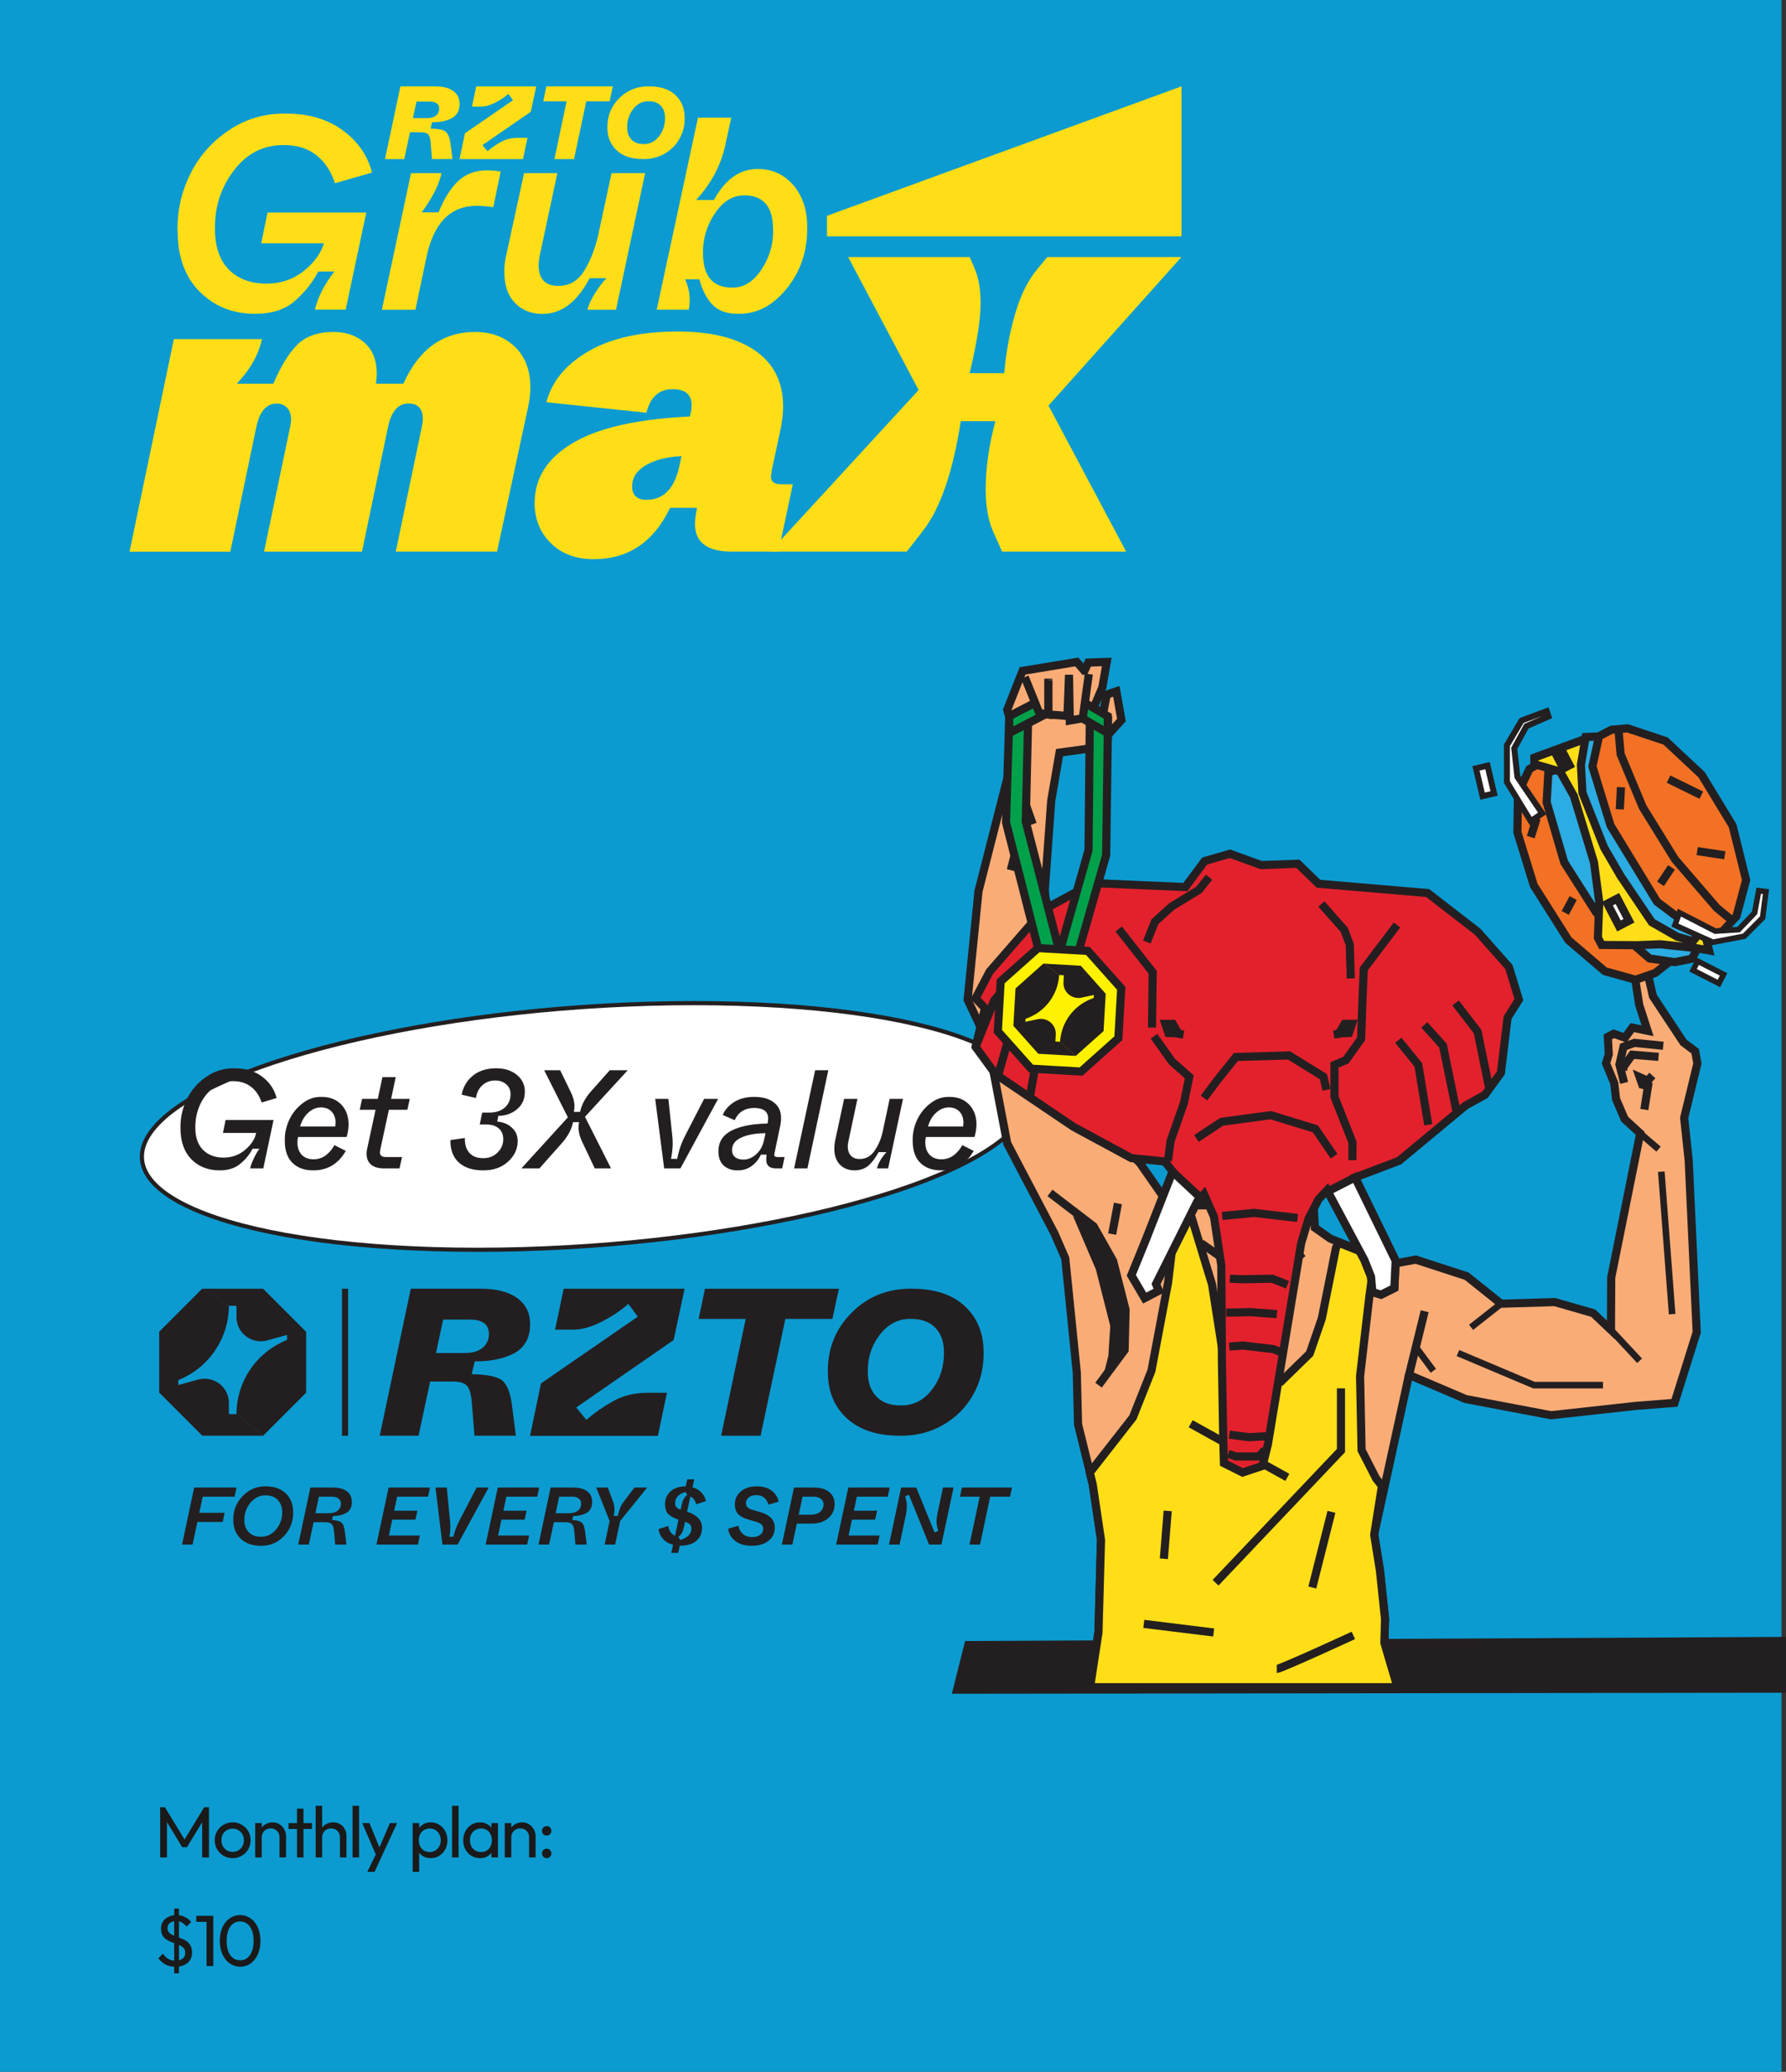 <svg width="395" height="458" viewBox="0 0 395 458" fill="none" xmlns="http://www.w3.org/2000/svg">
<rect x="0" y="0" width="395" height="458" fill="#333333" stroke="none"/>
<rect width="394" height="458" fill="#0B9BD1"/>
<path d="M224.705 249.019C211.5 264.081 158.181 276.283 105.627 276.283C53.072 276.283 21.154 264.081 34.359 249.019C47.563 233.956 100.882 221.754 153.437 221.754C205.992 221.754 237.91 233.956 224.705 249.019Z" fill="white" stroke="#231F20" stroke-width="0.92" stroke-miterlimit="10"/>
<path d="M39.912 249.365C39.871 247.154 40.336 245.035 41.307 243.01C42.299 240.985 43.736 239.331 45.616 238.05C47.497 236.748 49.584 236.118 51.878 236.159C54.337 236.159 56.373 236.779 57.985 238.019C59.618 239.238 60.682 240.809 61.178 242.731L57.861 243.723C57.427 242.318 56.673 241.181 55.598 240.313C54.523 239.445 53.191 239.011 51.599 239.011C49.987 238.97 48.52 239.455 47.197 240.468C45.895 241.46 44.893 242.741 44.19 244.312C43.508 245.883 43.178 247.546 43.198 249.303C43.198 251.411 43.767 253.044 44.903 254.201C46.06 255.338 47.569 255.906 49.429 255.906C51.269 255.906 52.86 255.338 54.203 254.201C55.567 253.044 56.383 251.793 56.652 250.45H49.305L49.894 247.598H60.496L58.233 258.293H55.319C55.484 257.611 55.764 256.857 56.156 256.03C56.59 255.141 56.993 254.449 57.365 253.953H55.846C55.267 255.131 54.379 256.226 53.18 257.239C52.002 258.231 50.483 258.727 48.623 258.727C46.04 258.727 43.942 257.911 42.33 256.278C40.718 254.625 39.912 252.32 39.912 249.365ZM62.99 252.217C62.948 250.667 63.258 249.148 63.92 247.66C64.602 246.172 65.583 244.932 66.865 243.94C68.146 242.927 69.562 242.442 71.112 242.483C72.951 242.483 74.408 243.051 75.483 244.188C76.557 245.304 77.095 246.771 77.095 248.59C77.095 249.437 76.95 250.357 76.661 251.349H65.904C65.821 251.742 65.78 252.145 65.78 252.558C65.78 253.674 66.09 254.573 66.71 255.255C67.35 255.937 68.229 256.278 69.345 256.278C70.357 256.278 71.256 255.989 72.042 255.41C72.827 254.811 73.468 254.056 73.964 253.147L76.475 254.418C74.842 257.291 72.434 258.727 69.252 258.727C67.33 258.727 65.8 258.169 64.664 257.053C63.548 255.937 62.99 254.325 62.99 252.217ZM66.369 249.024H74.15C74.191 248.652 74.212 248.373 74.212 248.187C74.212 247.174 73.922 246.358 73.344 245.738C72.765 245.118 71.98 244.808 70.988 244.808C69.975 244.808 69.045 245.19 68.198 245.955C67.35 246.72 66.741 247.743 66.369 249.024ZM81.075 255.069C81.075 254.635 81.116 254.263 81.199 253.953L83.059 245.335H79.556L80.083 242.917H83.555L84.578 238.112H87.523L86.5 242.917H90.623L90.096 245.335H86.004L84.082 254.263C84.04 254.552 84.02 254.718 84.02 254.759C84.02 255.441 84.475 255.782 85.384 255.782H88.918L88.36 258.293H84.95C83.689 258.293 82.728 258.014 82.067 257.456C81.406 256.877 81.075 256.082 81.075 255.069ZM99.617 252.031L102.81 251.566C102.769 252.951 103.099 254.046 103.802 254.852C104.505 255.637 105.528 256.03 106.871 256.03C108.152 256.03 109.206 255.617 110.033 254.79C110.88 253.963 111.304 252.982 111.304 251.845C111.304 250.812 110.973 250.016 110.312 249.458C109.651 248.879 108.752 248.59 107.615 248.59H106.096L106.654 245.955H108.173C109.64 245.955 110.798 245.583 111.645 244.839C112.492 244.074 112.916 243.093 112.916 241.894C112.916 240.964 112.596 240.23 111.955 239.693C111.314 239.135 110.508 238.856 109.537 238.856C108.4 238.856 107.45 239.207 106.685 239.91C105.92 240.592 105.445 241.532 105.259 242.731L102.097 241.987C102.448 240.23 103.285 238.825 104.608 237.771C105.931 236.696 107.646 236.159 109.754 236.159C111.614 236.159 113.133 236.645 114.311 237.616C115.489 238.587 116.078 239.817 116.078 241.305C116.078 242.979 115.489 244.291 114.311 245.242C113.154 246.193 111.79 246.668 110.219 246.668L109.971 247.939C111.273 248.042 112.348 248.487 113.195 249.272C114.063 250.037 114.497 251.029 114.497 252.248C114.497 253.984 113.784 255.503 112.358 256.805C110.953 258.086 109.134 258.727 106.902 258.727C104.546 258.727 102.727 258.138 101.446 256.96C100.185 255.782 99.576 254.139 99.617 252.031ZM115.302 258.293L125.594 247.009L120.355 236.593H123.889L126.09 241.119C126.731 242.38 127.051 243.506 127.051 244.498C127.051 244.953 127.01 245.387 126.927 245.8H128.291C128.622 244.209 129.459 242.659 130.802 241.15L134.863 236.593H138.831L129.376 246.885L135.142 258.293H131.546L128.911 252.744C128.271 251.483 127.95 250.316 127.95 249.241C127.95 248.807 127.992 248.414 128.074 248.063H126.741C126.411 249.675 125.574 251.235 124.23 252.744L119.301 258.293H115.302ZM146.889 258.293L144.905 242.917H147.819L148.656 250.822C148.738 251.421 148.78 252.072 148.78 252.775C148.78 253.767 148.656 254.904 148.408 256.185H149.772C150.123 254.346 150.702 252.651 151.508 251.101L155.724 242.917H158.824L150.485 258.293H146.889ZM158.889 254.511C158.889 252.424 159.881 250.884 161.865 249.892C163.849 248.921 166.474 248.414 169.739 248.373L169.832 247.939C169.874 247.608 169.894 247.391 169.894 247.288C169.894 245.717 168.861 244.932 166.794 244.932C164.748 244.932 163.312 245.831 162.485 247.629L159.85 246.482C160.284 245.387 161.101 244.446 162.299 243.661C163.519 242.876 165.017 242.483 166.794 242.483C168.675 242.483 170.132 242.896 171.165 243.723C172.219 244.529 172.746 245.676 172.746 247.164C172.746 247.639 172.695 248.156 172.591 248.714L171.289 254.945C171.248 255.152 171.227 255.265 171.227 255.286C171.227 255.617 171.475 255.782 171.971 255.782H173.521L172.994 258.293H171.63C170.184 258.293 169.46 257.642 169.46 256.34C169.46 256.03 169.491 255.668 169.553 255.255H168.282C167.807 256.288 167.125 257.125 166.236 257.766C165.368 258.407 164.325 258.727 163.105 258.727C161.886 258.727 160.873 258.376 160.067 257.673C159.282 256.95 158.889 255.896 158.889 254.511ZM168.995 251.938L169.305 250.512C167.197 250.512 165.43 250.822 164.004 251.442C162.599 252.062 161.896 253.002 161.896 254.263C161.896 254.904 162.113 255.41 162.547 255.782C163.002 256.154 163.632 256.34 164.438 256.34C165.451 256.34 166.402 255.937 167.29 255.131C168.179 254.304 168.747 253.24 168.995 251.938ZM175.628 258.293L180.278 236.593H183.192L178.573 258.293H175.628ZM184.52 253.922C184.52 253.343 184.582 252.744 184.706 252.124L186.69 242.917H189.635L187.651 252.248C187.547 252.703 187.496 253.095 187.496 253.426C187.496 254.294 187.723 254.976 188.178 255.472C188.653 255.968 189.294 256.216 190.1 256.216C191.505 256.216 192.621 255.596 193.448 254.356C194.316 253.075 194.915 251.638 195.246 250.047L196.765 242.917H199.71L196.424 258.293H193.944C194.233 257.136 194.936 255.937 196.052 254.697H194.316C193.675 255.896 192.952 256.867 192.146 257.611C191.34 258.334 190.296 258.706 189.015 258.727C187.671 258.727 186.586 258.303 185.76 257.456C184.933 256.588 184.52 255.41 184.52 253.922ZM201.854 252.217C201.813 250.667 202.123 249.148 202.784 247.66C203.466 246.172 204.448 244.932 205.729 243.94C207.01 242.927 208.426 242.442 209.976 242.483C211.815 242.483 213.272 243.051 214.347 244.188C215.422 245.304 215.959 246.771 215.959 248.59C215.959 249.437 215.814 250.357 215.525 251.349H204.768C204.685 251.742 204.644 252.145 204.644 252.558C204.644 253.674 204.954 254.573 205.574 255.255C206.215 255.937 207.093 256.278 208.209 256.278C209.222 256.278 210.121 255.989 210.906 255.41C211.691 254.811 212.332 254.056 212.828 253.147L215.339 254.418C213.706 257.291 211.299 258.727 208.116 258.727C206.194 258.727 204.665 258.169 203.528 257.053C202.412 255.937 201.854 254.325 201.854 252.217ZM205.233 249.024H213.014C213.055 248.652 213.076 248.373 213.076 248.187C213.076 247.174 212.787 246.358 212.208 245.738C211.629 245.118 210.844 244.808 209.852 244.808C208.839 244.808 207.909 245.19 207.062 245.955C206.215 246.72 205.605 247.743 205.233 249.024Z" fill="#231F20"/>
<path d="M83.977 317.396L90.85 284.883H106.319C109.749 284.883 112.427 285.56 114.356 286.929C116.269 288.298 117.24 290.226 117.24 292.728C117.24 295.76 116.048 297.909 113.664 299.189C111.279 300.396 108.38 300.985 104.98 300.955L104.332 303.781C107.585 303.84 109.763 304.267 110.882 305.032C112.001 305.813 112.751 307.505 113.163 310.14L114.091 317.381H104.936L104.332 309.86C104.17 308.123 103.817 306.946 103.258 306.328C102.698 305.709 101.609 305.4 100.005 305.4H95.133L92.572 317.381H83.977V317.396ZM96.428 299.101H102.787C104.494 299.101 105.804 298.718 106.731 297.938C107.659 297.158 108.13 296.157 108.13 294.921C108.13 292.787 106.731 291.712 103.95 291.712H98.003L96.428 299.101Z" fill="#231F20"/>
<path d="M159.487 317.393L164.918 291.577H154.512L155.91 284.895H185.538L184.096 291.577H173.69L168.215 317.393H159.487Z" fill="#231F20"/>
<path d="M183.083 303.356C183.025 298.16 184.776 293.774 188.353 290.183C191.929 286.592 196.374 284.825 201.688 284.884C206.736 284.884 210.636 286.179 213.404 288.755C216.171 291.346 217.539 294.731 217.539 298.911C217.598 302.34 216.833 305.461 215.243 308.301C213.654 311.142 211.417 313.365 208.561 315.013C205.691 316.647 202.527 317.442 199.038 317.383C193.96 317.383 190.031 316.087 187.264 313.512C184.482 310.936 183.098 307.536 183.098 303.356H183.083ZM208.767 298.882C208.767 296.644 208.134 294.863 206.883 293.539C205.632 292.229 203.851 291.566 201.54 291.566C198.788 291.478 196.492 292.626 194.637 294.996C192.783 297.366 191.87 300.162 191.929 303.341C191.929 305.578 192.562 307.374 193.813 308.699C195.064 310.023 196.845 310.686 199.156 310.686C201.967 310.745 204.278 309.582 206.103 307.212C207.928 304.843 208.826 302.061 208.767 298.867V298.882Z" fill="#231F20"/>
<path d="M52.318 312.612H50.625V310.154C50.625 306.606 47.255 304.045 43.84 304.973C43.84 304.973 42.147 305.429 40.837 305.797C40.381 305.929 39.969 306.032 39.689 306.106C39.66 306.106 39.616 306.121 39.586 306.135C39.542 306.135 39.483 306.165 39.439 306.18V305.105C39.689 304.987 39.998 304.84 40.366 304.678C43.487 303.236 46.048 300.955 47.829 298.158C49.609 295.376 50.61 292.079 50.625 288.65L44.738 284.867L35.215 294.39V307.857L44.738 317.38H58.205L52.318 312.597V312.612Z" fill="#231F20"/>
<path d="M67.709 294.403V307.87L58.186 317.393L52.299 312.609C52.299 305.736 56.317 299.481 62.558 296.61C62.925 296.449 63.235 296.301 63.485 296.184V295.109L61.763 295.58L59.084 296.316C55.669 297.258 52.299 294.682 52.299 291.15V288.677H50.606L44.719 284.895H58.186L67.709 294.417V294.403Z" fill="#231F20"/>
<path d="M117.23 317.393L119.643 305.824L141.059 291.062L138.969 288.236C137.291 289.722 135.319 291.047 133.023 292.21C130.726 293.372 128.607 293.946 126.664 293.946H122.764L124.662 284.895H151.406L148.992 296.228L127.444 311.138L129.667 313.875C131.462 312.33 133.449 310.946 135.613 309.739C137.806 308.503 140.382 307.885 143.325 307.885H147.506L145.504 317.408H117.215L117.23 317.393Z" fill="#231F20"/>
<path d="M76.991 284.883H75.637V317.396H76.991V284.883Z" fill="#231F20"/>
<path d="M40.261 341.445L42.943 328.845H52.303L51.889 330.861H44.833L44.077 334.425H49.675L49.261 336.441H43.663L42.583 341.445H40.261ZM51.592 335.991C51.556 333.963 52.246 332.211 53.662 330.735C55.09 329.259 56.8 328.539 58.792 328.575C60.664 328.575 62.14 329.097 63.22 330.141C64.3 331.185 64.84 332.571 64.84 334.299C64.864 336.363 64.18 338.127 62.788 339.591C61.396 341.043 59.692 341.751 57.676 341.715C55.804 341.715 54.322 341.193 53.23 340.149C52.138 339.105 51.592 337.719 51.592 335.991ZM62.41 334.263C62.41 333.159 62.086 332.271 61.438 331.599C60.802 330.915 59.914 330.573 58.774 330.573C57.898 330.549 57.088 330.795 56.344 331.311C55.612 331.827 55.042 332.511 54.634 333.363C54.226 334.203 54.028 335.097 54.04 336.045C54.04 337.149 54.364 338.037 55.012 338.709C55.66 339.381 56.548 339.717 57.676 339.717C59.02 339.741 60.148 339.201 61.06 338.097C61.984 336.993 62.434 335.715 62.41 334.263ZM65.96 341.445L68.642 328.845H73.736C74.996 328.845 75.992 329.121 76.724 329.673C77.456 330.225 77.822 330.999 77.822 331.995C77.822 333.171 77.408 333.993 76.58 334.461C75.74 334.917 74.756 335.145 73.628 335.145L73.448 336.027C74.396 336.051 75.068 336.225 75.464 336.549C75.872 336.873 76.13 337.485 76.238 338.385L76.616 341.445H74.132L73.88 338.565C73.82 337.773 73.652 337.233 73.376 336.945C73.112 336.645 72.59 336.495 71.81 336.495H69.362L68.3 341.445H65.96ZM69.758 334.515H72.746C73.562 334.515 74.204 334.329 74.672 333.957C75.152 333.573 75.392 333.063 75.392 332.427C75.392 331.923 75.212 331.539 74.852 331.275C74.504 330.999 74.024 330.861 73.412 330.861H70.532L69.758 334.515ZM83.257 341.445L85.939 328.845H95.101L94.669 330.861H87.829L87.181 333.957H92.311L91.879 335.937H86.749L86.011 339.447H92.869L92.437 341.445H83.257ZM97.844 341.445L96.314 328.845H98.816L99.536 336.297C99.584 336.693 99.608 337.131 99.608 337.611C99.608 338.367 99.53 339.063 99.374 339.699H100.274C100.562 338.487 100.982 337.353 101.534 336.297L105.404 328.845H108.068L101.21 341.445H97.844ZM107.409 341.445L110.091 328.845H119.253L118.821 330.861H111.981L111.333 333.957H116.463L116.031 335.937H110.901L110.163 339.447H117.021L116.589 341.445H107.409ZM119.098 341.445L121.78 328.845H126.874C128.134 328.845 129.13 329.121 129.862 329.673C130.594 330.225 130.96 330.999 130.96 331.995C130.96 333.171 130.546 333.993 129.718 334.461C128.878 334.917 127.894 335.145 126.766 335.145L126.586 336.027C127.534 336.051 128.206 336.225 128.602 336.549C129.01 336.873 129.268 337.485 129.376 338.385L129.754 341.445H127.27L127.018 338.565C126.958 337.773 126.79 337.233 126.514 336.945C126.25 336.645 125.728 336.495 124.948 336.495H122.5L121.438 341.445H119.098ZM122.896 334.515H125.884C126.7 334.515 127.342 334.329 127.81 333.957C128.29 333.573 128.53 333.063 128.53 332.427C128.53 331.923 128.35 331.539 127.99 331.275C127.642 330.999 127.162 330.861 126.55 330.861H123.67L122.896 334.515ZM133.727 341.445L134.825 336.243L131.873 328.845H134.429L135.545 331.851C135.785 332.511 135.905 333.135 135.905 333.723C135.905 334.035 135.857 334.497 135.761 335.109H136.643C136.799 334.377 136.961 333.801 137.129 333.381C137.297 332.949 137.603 332.433 138.047 331.833L140.315 328.845H143.141L137.165 336.225L136.049 341.445H133.727ZM148.462 343.281L148.858 341.499C147.946 341.259 147.208 340.833 146.644 340.221C146.092 339.597 145.762 338.865 145.654 338.025L147.796 337.323C147.94 338.355 148.438 339.081 149.29 339.501L150.046 335.955L149.668 335.811C148.768 335.451 148.114 335.055 147.706 334.623C147.31 334.179 147.1 333.477 147.076 332.517C147.076 331.341 147.49 330.393 148.318 329.673C149.158 328.941 150.268 328.575 151.648 328.575L152.008 327.027H153.538L153.142 328.791C153.946 329.007 154.606 329.385 155.122 329.925C155.638 330.465 155.974 331.095 156.13 331.815L153.988 332.553C153.76 331.701 153.328 331.119 152.692 330.807L151.954 334.191L152.368 334.317C154.3 335.049 155.266 336.177 155.266 337.701C155.266 338.961 154.834 339.945 153.97 340.653C153.118 341.361 151.906 341.715 150.334 341.715L150.01 343.281H148.462ZM150.55 333.705L150.766 332.661C150.946 331.677 151.354 330.945 151.99 330.465L151.594 329.817C150.07 330.285 149.308 331.113 149.308 332.301C149.308 333.033 149.722 333.501 150.55 333.705ZM152.926 337.917C152.926 337.173 152.452 336.681 151.504 336.441L151.252 337.611C151.072 338.547 150.67 339.267 150.046 339.771L150.424 340.419C151.204 340.215 151.816 339.891 152.26 339.447C152.704 339.003 152.926 338.493 152.926 337.917ZM161.034 337.953L163.32 337.269C163.416 337.977 163.728 338.577 164.256 339.069C164.784 339.549 165.474 339.789 166.326 339.789C167.094 339.789 167.7 339.621 168.144 339.285C168.588 338.937 168.81 338.499 168.81 337.971C168.81 337.551 168.666 337.221 168.378 336.981C168.102 336.729 167.634 336.513 166.974 336.333L165.57 335.937C164.562 335.649 163.8 335.253 163.284 334.749C162.78 334.245 162.528 333.495 162.528 332.499C162.528 331.371 162.972 330.435 163.86 329.691C164.748 328.947 165.906 328.575 167.334 328.575C168.75 328.575 169.86 328.893 170.664 329.529C171.48 330.153 171.996 330.969 172.212 331.977L169.944 332.625C169.776 331.989 169.47 331.479 169.026 331.095C168.582 330.711 167.994 330.519 167.262 330.519C166.578 330.519 166.026 330.687 165.606 331.023C165.186 331.359 164.976 331.773 164.976 332.265C164.976 332.661 165.096 332.979 165.336 333.219C165.576 333.447 165.972 333.639 166.524 333.795L168.108 334.263C170.256 334.851 171.336 335.997 171.348 337.701C171.348 338.913 170.886 339.885 169.962 340.617C169.05 341.349 167.82 341.715 166.272 341.715C164.76 341.715 163.548 341.367 162.636 340.671C161.736 339.975 161.202 339.069 161.034 337.953ZM172.923 341.445L175.605 328.845H179.979C181.491 328.845 182.637 329.181 183.417 329.853C184.197 330.513 184.587 331.395 184.587 332.499C184.587 333.783 184.113 334.827 183.165 335.631C182.217 336.423 180.999 336.819 179.511 336.819H176.235L175.245 341.445H172.923ZM176.649 334.839H179.457C180.249 334.839 180.891 334.629 181.383 334.209C181.887 333.789 182.139 333.237 182.139 332.553C182.139 332.049 181.941 331.641 181.545 331.329C181.161 331.017 180.633 330.861 179.961 330.861H177.495L176.649 334.839ZM184.929 341.445L187.611 328.845H196.773L196.341 330.861H189.501L188.853 333.957H193.983L193.551 335.937H188.421L187.683 339.447H194.541L194.109 341.445H184.929ZM196.618 341.445L199.3 328.845H202.648L206.698 338.781L207.526 338.403C207.262 337.731 207.13 337.041 207.13 336.333C207.13 335.805 207.196 335.229 207.328 334.605L208.552 328.845H210.892L208.21 341.445H205.474L201.028 330.447L200.182 330.789C200.434 331.509 200.56 332.235 200.56 332.967C200.56 333.543 200.5 334.131 200.38 334.731L198.958 341.445H196.618ZM214.423 341.445L216.673 330.861H212.317L212.749 328.845H223.819L223.387 330.861H218.995L216.745 341.445H214.423Z" fill="#231F20"/>
<path d="M35.417 410.613V399.509H36.474L41.178 407.237H40.458L45.161 399.509H46.218V410.613H44.714V402.149L45.066 402.245L41.353 408.341H40.297L36.586 402.245L36.922 402.149V410.613H35.417ZM51.455 410.773C50.709 410.773 50.037 410.597 49.439 410.245C48.842 409.893 48.367 409.419 48.015 408.821C47.663 408.213 47.487 407.536 47.487 406.789C47.487 406.053 47.663 405.392 48.015 404.805C48.367 404.208 48.842 403.733 49.439 403.381C50.037 403.029 50.709 402.853 51.455 402.853C52.191 402.853 52.858 403.029 53.455 403.381C54.063 403.723 54.543 404.192 54.895 404.789C55.247 405.387 55.423 406.053 55.423 406.789C55.423 407.536 55.247 408.213 54.895 408.821C54.543 409.419 54.063 409.893 53.455 410.245C52.858 410.597 52.191 410.773 51.455 410.773ZM51.455 409.381C51.935 409.381 52.362 409.269 52.735 409.045C53.109 408.821 53.402 408.517 53.615 408.133C53.829 407.739 53.935 407.291 53.935 406.789C53.935 406.299 53.823 405.861 53.599 405.477C53.386 405.093 53.093 404.795 52.719 404.581C52.357 404.357 51.935 404.245 51.455 404.245C50.975 404.245 50.549 404.357 50.175 404.581C49.802 404.795 49.509 405.093 49.295 405.477C49.082 405.861 48.975 406.299 48.975 406.789C48.975 407.291 49.082 407.739 49.295 408.133C49.509 408.517 49.802 408.821 50.175 409.045C50.549 409.269 50.975 409.381 51.455 409.381ZM61.822 410.613V406.181C61.822 405.605 61.641 405.131 61.278 404.757C60.915 404.384 60.446 404.197 59.87 404.197C59.486 404.197 59.145 404.283 58.846 404.453C58.547 404.624 58.312 404.859 58.142 405.157C57.971 405.456 57.886 405.797 57.886 406.181L57.294 405.845C57.294 405.269 57.422 404.757 57.678 404.309C57.934 403.861 58.291 403.509 58.75 403.253C59.209 402.987 59.726 402.853 60.302 402.853C60.878 402.853 61.385 402.997 61.822 403.285C62.27 403.573 62.622 403.952 62.878 404.421C63.134 404.88 63.262 405.371 63.262 405.893V410.613H61.822ZM56.446 410.613V403.013H57.886V410.613H56.446ZM65.686 410.613V399.829H67.126V410.613H65.686ZM63.814 404.325V403.013H68.998V404.325H63.814ZM75.184 410.613V406.181C75.184 405.605 75.003 405.131 74.64 404.757C74.278 404.384 73.808 404.197 73.232 404.197C72.848 404.197 72.507 404.283 72.208 404.453C71.91 404.624 71.675 404.859 71.504 405.157C71.334 405.456 71.248 405.797 71.248 406.181L70.656 405.845C70.656 405.269 70.784 404.757 71.04 404.309C71.296 403.861 71.654 403.509 72.112 403.253C72.571 402.987 73.088 402.853 73.664 402.853C74.24 402.853 74.747 402.981 75.184 403.237C75.632 403.493 75.984 403.851 76.24 404.309C76.496 404.768 76.624 405.296 76.624 405.893V410.613H75.184ZM69.808 410.613V399.189H71.248V410.613H69.808ZM77.974 410.613V399.189H79.414V410.613H77.974ZM83.417 410.677L80.121 403.013H81.721L84.169 409.013H83.657L86.233 403.013H87.833L84.281 410.677H83.417ZM81.241 413.797L83.481 409.205L84.281 410.677L82.841 413.797H81.241ZM95.268 410.773C94.692 410.773 94.169 410.656 93.7 410.421C93.241 410.176 92.873 409.84 92.596 409.413C92.318 408.987 92.164 408.501 92.132 407.957V405.669C92.164 405.115 92.318 404.629 92.596 404.213C92.884 403.787 93.257 403.456 93.716 403.221C94.185 402.976 94.702 402.853 95.268 402.853C95.961 402.853 96.585 403.029 97.14 403.381C97.705 403.733 98.148 404.208 98.468 404.805C98.788 405.403 98.948 406.075 98.948 406.821C98.948 407.568 98.788 408.24 98.468 408.837C98.148 409.435 97.705 409.909 97.14 410.261C96.585 410.603 95.961 410.773 95.268 410.773ZM91.268 413.797V403.013H92.708V405.013L92.436 406.853L92.708 408.709V413.797H91.268ZM95.028 409.413C95.508 409.413 95.929 409.301 96.292 409.077C96.654 408.853 96.942 408.549 97.156 408.165C97.369 407.771 97.476 407.317 97.476 406.805C97.476 406.304 97.369 405.856 97.156 405.461C96.942 405.067 96.654 404.763 96.292 404.549C95.929 404.325 95.513 404.213 95.044 404.213C94.564 404.213 94.142 404.325 93.78 404.549C93.417 404.763 93.134 405.067 92.932 405.461C92.729 405.856 92.628 406.309 92.628 406.821C92.628 407.323 92.724 407.771 92.916 408.165C93.118 408.549 93.401 408.853 93.764 409.077C94.137 409.301 94.558 409.413 95.028 409.413ZM99.98 410.613V399.189H101.42V410.613H99.98ZM106.159 410.773C105.466 410.773 104.836 410.603 104.271 410.261C103.706 409.909 103.258 409.435 102.927 408.837C102.607 408.24 102.447 407.568 102.447 406.821C102.447 406.075 102.607 405.403 102.927 404.805C103.258 404.208 103.7 403.733 104.255 403.381C104.82 403.029 105.455 402.853 106.159 402.853C106.735 402.853 107.247 402.976 107.695 403.221C108.154 403.456 108.522 403.787 108.799 404.213C109.076 404.629 109.231 405.115 109.263 405.669V407.957C109.231 408.501 109.076 408.987 108.799 409.413C108.532 409.84 108.17 410.176 107.711 410.421C107.263 410.656 106.746 410.773 106.159 410.773ZM106.399 409.413C107.114 409.413 107.69 409.173 108.127 408.693C108.564 408.203 108.783 407.579 108.783 406.821C108.783 406.299 108.682 405.845 108.479 405.461C108.287 405.067 108.01 404.763 107.647 404.549C107.284 404.325 106.863 404.213 106.383 404.213C105.903 404.213 105.476 404.325 105.103 404.549C104.74 404.773 104.452 405.083 104.239 405.477C104.036 405.861 103.935 406.304 103.935 406.805C103.935 407.317 104.036 407.771 104.239 408.165C104.452 408.549 104.746 408.853 105.119 409.077C105.492 409.301 105.919 409.413 106.399 409.413ZM108.687 410.613V408.565L108.959 406.709L108.687 404.869V403.013H110.143V410.613H108.687ZM117.016 410.613V406.181C117.016 405.605 116.834 405.131 116.472 404.757C116.109 404.384 115.64 404.197 115.064 404.197C114.68 404.197 114.338 404.283 114.04 404.453C113.741 404.624 113.506 404.859 113.336 405.157C113.165 405.456 113.08 405.797 113.08 406.181L112.488 405.845C112.488 405.269 112.616 404.757 112.872 404.309C113.128 403.861 113.485 403.509 113.944 403.253C114.402 402.987 114.92 402.853 115.496 402.853C116.072 402.853 116.578 402.997 117.016 403.285C117.464 403.573 117.816 403.952 118.072 404.421C118.328 404.88 118.456 405.371 118.456 405.893V410.613H117.016ZM111.64 410.613V403.013H113.08V410.613H111.64ZM120.909 410.773C120.611 410.773 120.36 410.672 120.157 410.469C119.965 410.256 119.869 410.011 119.869 409.733C119.869 409.424 119.965 409.173 120.157 408.981C120.36 408.779 120.611 408.677 120.909 408.677C121.208 408.677 121.453 408.779 121.645 408.981C121.848 409.173 121.949 409.424 121.949 409.733C121.949 410.011 121.848 410.256 121.645 410.469C121.453 410.672 121.208 410.773 120.909 410.773ZM120.909 405.781C120.611 405.781 120.36 405.68 120.157 405.477C119.965 405.275 119.869 405.029 119.869 404.741C119.869 404.432 119.965 404.181 120.157 403.989C120.36 403.787 120.611 403.685 120.909 403.685C121.208 403.685 121.453 403.787 121.645 403.989C121.848 404.181 121.949 404.432 121.949 404.741C121.949 405.029 121.848 405.275 121.645 405.477C121.453 405.68 121.208 405.781 120.909 405.781ZM38.745 434.773C37.935 434.773 37.225 434.613 36.617 434.293C36.02 433.973 35.487 433.509 35.017 432.901L36.026 431.893C36.367 432.373 36.761 432.752 37.209 433.029C37.657 433.307 38.185 433.445 38.794 433.445C39.444 433.445 39.967 433.296 40.361 432.997C40.767 432.699 40.969 432.283 40.969 431.749C40.969 431.333 40.873 430.997 40.681 430.741C40.489 430.485 40.233 430.277 39.913 430.117C39.593 429.947 39.242 429.797 38.858 429.669C38.474 429.531 38.09 429.387 37.706 429.237C37.332 429.077 36.986 428.885 36.666 428.661C36.346 428.427 36.09 428.123 35.898 427.749C35.706 427.376 35.609 426.907 35.609 426.341C35.609 425.712 35.759 425.179 36.057 424.741C36.367 424.293 36.783 423.952 37.306 423.717C37.828 423.472 38.415 423.349 39.066 423.349C39.737 423.349 40.351 423.493 40.906 423.781C41.46 424.059 41.919 424.427 42.282 424.885L41.273 425.893C40.943 425.509 40.596 425.211 40.233 424.997C39.871 424.784 39.471 424.677 39.033 424.677C38.415 424.677 37.929 424.811 37.578 425.077C37.225 425.344 37.05 425.733 37.05 426.245C37.05 426.619 37.145 426.923 37.337 427.157C37.54 427.381 37.801 427.573 38.121 427.733C38.452 427.893 38.804 428.043 39.178 428.181C39.562 428.309 39.946 428.453 40.33 428.613C40.724 428.773 41.081 428.976 41.401 429.221C41.721 429.467 41.977 429.787 42.169 430.181C42.372 430.565 42.474 431.051 42.474 431.637C42.474 432.619 42.138 433.387 41.465 433.941C40.794 434.496 39.887 434.773 38.745 434.773ZM38.522 436.213V421.909H39.578V436.213H38.522ZM45.68 434.613V423.509H47.168V434.613H45.68ZM43.408 424.853V423.509H47.008V424.853H43.408ZM53.139 434.773C52.307 434.773 51.544 434.539 50.851 434.069C50.168 433.6 49.624 432.939 49.219 432.085C48.813 431.221 48.611 430.208 48.611 429.045C48.611 427.883 48.808 426.875 49.203 426.021C49.608 425.168 50.152 424.512 50.835 424.053C51.517 423.584 52.269 423.349 53.091 423.349C53.933 423.349 54.696 423.584 55.379 424.053C56.061 424.512 56.6 425.168 56.995 426.021C57.4 426.875 57.603 427.888 57.603 429.061C57.603 430.224 57.4 431.237 56.995 432.101C56.6 432.955 56.061 433.616 55.379 434.085C54.707 434.544 53.96 434.773 53.139 434.773ZM53.107 433.349C53.693 433.349 54.205 433.189 54.643 432.869C55.091 432.539 55.443 432.053 55.699 431.413C55.955 430.773 56.083 429.984 56.083 429.045C56.083 428.107 55.955 427.323 55.699 426.693C55.443 426.053 55.091 425.573 54.643 425.253C54.195 424.923 53.677 424.757 53.091 424.757C52.515 424.757 52.003 424.923 51.555 425.253C51.107 425.573 50.755 426.053 50.499 426.693C50.253 427.323 50.131 428.107 50.131 429.045C50.131 429.984 50.253 430.773 50.499 431.413C50.755 432.053 51.107 432.539 51.555 432.869C52.003 433.189 52.52 433.349 53.107 433.349Z" fill="#1A1A1A"/>
<g clip-path="url(#clip0_2001_3140)">
<path d="M85.147 35.171L88.554 19.086H96.229C97.932 19.086 99.258 19.419 100.218 20.096C101.166 20.773 101.651 21.729 101.651 22.965C101.651 24.469 101.058 25.533 99.873 26.156C98.687 26.758 97.253 27.048 95.561 27.026L95.237 28.423C96.854 28.455 97.932 28.66 98.482 29.046C99.032 29.433 99.409 30.271 99.614 31.571L100.077 35.16H95.539L95.237 31.442C95.162 30.583 94.979 30.003 94.709 29.702C94.429 29.401 93.89 29.24 93.092 29.24H90.677L89.406 35.171H85.137H85.147ZM91.324 26.113H94.483C95.324 26.113 95.981 25.92 96.445 25.544C96.908 25.157 97.135 24.663 97.135 24.05C97.135 22.997 96.445 22.46 95.065 22.46H92.111L91.324 26.113Z" fill="#FFDE17"/>
<path d="M122.617 35.171L125.312 22.395H120.148L120.838 19.086H135.542L134.83 22.395H129.667L126.95 35.171H122.617Z" fill="#FFDE17"/>
<path d="M134.329 28.22C134.297 25.652 135.17 23.481 136.948 21.709C138.716 19.936 140.926 19.055 143.556 19.087C146.057 19.087 147.998 19.721 149.367 20.999C150.736 22.278 151.426 23.954 151.426 26.028C151.458 27.726 151.07 29.273 150.283 30.67C149.496 32.066 148.386 33.173 146.963 33.99C145.54 34.796 143.966 35.193 142.241 35.161C139.719 35.161 137.768 34.527 136.399 33.248C135.019 31.97 134.329 30.294 134.329 28.22ZM147.071 26.006C147.071 24.9 146.758 24.019 146.133 23.363C145.508 22.718 144.624 22.385 143.481 22.385C142.123 22.343 140.98 22.912 140.053 24.083C139.126 25.254 138.684 26.64 138.716 28.209C138.716 29.316 139.029 30.208 139.654 30.863C140.279 31.518 141.163 31.852 142.306 31.852C143.697 31.884 144.85 31.304 145.756 30.132C146.661 28.961 147.103 27.586 147.071 26.006Z" fill="#FFDE17"/>
<path d="M101.637 35.172L102.833 29.456L113.462 22.149L112.427 20.752C111.597 21.483 110.616 22.138 109.474 22.719C108.342 23.288 107.285 23.578 106.315 23.578H104.375L105.323 19.098H118.593L117.397 24.706L106.703 32.077L107.814 33.431C108.708 32.668 109.689 31.981 110.767 31.39C111.856 30.777 113.128 30.466 114.594 30.466H116.664L115.672 35.172H101.637Z" fill="#FFDE17"/>
<path d="M39.259 51.009C39.173 46.646 40.111 42.477 42.062 38.512C44.013 34.547 46.87 31.303 50.643 28.778C54.416 26.253 58.63 25.028 63.298 25.114C68.289 25.114 72.45 26.349 75.803 28.81C79.155 31.27 81.311 34.386 82.281 38.147L74.067 40.511C73.259 37.921 71.911 35.869 70.025 34.354C68.138 32.839 65.756 32.076 62.878 32.076C58.372 32.001 54.674 33.849 51.775 37.621C48.875 41.403 47.463 45.733 47.549 50.633C47.549 54.554 48.573 57.541 50.621 59.604C52.669 61.667 55.44 62.699 58.922 62.699C62.08 62.699 64.818 61.775 67.136 59.938C69.443 58.1 70.952 56.048 71.642 53.781H57.768L59.169 46.99H81.009L76.449 68.458H69.637C70.326 65.632 71.771 62.817 73.959 60.023H70.37C69.108 62.495 67.362 64.676 65.141 66.578C63.029 68.437 60.107 69.371 56.378 69.371C51.505 69.371 47.441 67.749 44.175 64.493C40.909 61.238 39.281 56.746 39.281 50.998L39.259 51.009Z" fill="#FFDE17"/>
<path d="M84.456 68.48L90.902 38.276H97.65C97.122 40.78 95.667 43.67 93.274 46.948H96.982C98.276 43.799 99.763 41.457 101.423 39.942C103.083 38.427 105.153 37.664 107.633 37.664C108.764 37.664 109.799 37.75 110.737 37.911L109.099 45.798C107.6 45.594 106.382 45.497 105.444 45.497C99.602 45.497 95.893 49.301 94.309 56.897L91.873 68.48H84.445H84.456Z" fill="#FFDE17"/>
<path d="M111.527 60.229C111.527 58.897 111.667 57.639 111.948 56.468L115.904 38.277H123.266L119.429 56.232C119.224 57.167 119.127 57.951 119.127 58.596C119.127 61.669 120.582 63.205 123.504 63.205C125.897 63.205 127.783 62.109 129.163 59.928C130.543 57.704 131.578 55.093 132.268 52.106L135.254 38.277H142.681L136.234 68.481H129.907C130.155 67.471 130.683 66.289 131.524 64.935C132.354 63.581 133.216 62.442 134.111 61.508H130.403C127.643 66.762 124.172 69.394 120 69.394C117.489 69.394 115.451 68.588 113.888 66.966C112.325 65.354 111.549 63.109 111.549 60.24L111.527 60.229Z" fill="#FFDE17"/>
<path d="M154.671 61.742H151.512C152.202 63.193 152.547 64.772 152.547 66.47C152.547 67.201 152.461 67.867 152.299 68.468H145.238L154.369 26.016H161.731L160.395 32.14C159.424 36.589 157.268 40.607 153.948 44.207H157.904C160.373 39.64 163.607 37.351 167.574 37.351C170.775 37.351 173.406 38.544 175.454 40.929C177.502 43.315 178.526 46.388 178.526 50.148C178.602 55.403 177.103 59.948 174.02 63.762C170.937 67.587 167.326 69.457 163.187 69.371C160.75 69.371 158.885 68.705 157.592 67.372C156.298 66.04 155.317 64.16 154.671 61.731V61.742ZM170.98 50.761C170.98 45.711 168.846 43.186 164.588 43.186C162.076 43.186 159.92 44.497 158.142 47.129C156.352 49.762 155.468 52.673 155.468 55.865C155.468 61.001 157.603 63.569 161.861 63.569C164.415 63.655 166.593 62.322 168.404 59.593C170.204 56.864 171.066 53.92 170.991 50.772L170.98 50.761Z" fill="#FFDE17"/>
<path d="M28.652 121.939L38.451 74.962H57.952C57.143 78.497 55.278 81.785 52.346 84.826H60.463C62.08 80.979 63.837 78.111 65.735 76.219C67.632 74.328 70.294 73.383 73.712 73.383C76.568 73.383 78.886 74.189 80.665 75.8C82.443 77.412 83.327 79.679 83.327 82.591C83.327 83.214 83.262 83.956 83.144 84.826H89.213C92.63 77.197 97.923 73.383 105.081 73.383C108.692 73.383 111.624 74.49 113.898 76.681C116.173 78.884 117.305 81.903 117.305 85.75C117.305 87.05 117.122 88.544 116.744 90.22L109.931 121.939H87.531L93.32 94.217C93.449 93.594 93.503 93.067 93.503 92.638C93.503 90.338 92.447 89.199 90.334 89.199C88.092 89.199 86.604 90.875 85.85 94.228L80.061 121.949H58.404L64.193 94.228C64.323 93.605 64.376 93.11 64.376 92.745C64.376 91.627 64.085 90.757 63.492 90.145C62.9 89.522 62.134 89.21 61.207 89.21C58.965 89.21 57.477 90.886 56.723 94.239L50.934 121.96H28.652V121.939Z" fill="#FFDE17"/>
<path d="M118.245 111.139C118.245 105.681 121.059 101.275 126.686 97.934C132.313 94.581 140.947 92.626 152.579 92.067L152.859 90.864C152.924 90.552 152.956 90.122 152.956 89.564C152.956 87.21 151.555 86.028 148.752 86.028C145.766 86.028 143.836 87.769 142.963 91.24L120.843 88.919C122.029 84.331 125.123 80.581 130.124 77.658C135.137 74.746 141.745 73.285 149.959 73.285C157.3 73.285 163.013 74.714 167.088 77.562C171.163 80.409 173.2 84.503 173.2 89.843C173.2 91.272 173.017 92.948 172.64 94.871L170.678 103.983C170.678 104.166 170.667 104.359 170.635 104.542C170.602 104.724 170.57 104.886 170.538 105.004C170.505 105.133 170.494 105.219 170.494 105.283C170.494 106.465 171.238 107.056 172.737 107.056H175.345L172.176 121.938H161.817C156.405 121.938 153.7 119.896 153.7 115.802C153.7 114.996 153.851 113.815 154.163 112.267H148.191C144.58 119.832 138.953 123.614 131.299 123.614C127.376 123.614 124.217 122.432 121.824 120.079C119.431 117.726 118.234 114.749 118.234 111.15L118.245 111.139ZM150.164 103.424L150.724 100.824C147.426 101.007 144.785 101.694 142.791 102.866C140.796 104.048 139.805 105.595 139.805 107.518C139.805 109.441 140.861 110.494 142.974 110.494C146.639 110.494 149.043 108.141 150.164 103.424Z" fill="#FFDE17"/>
<path d="M170.319 121.938L203.165 86.222L187.578 56.824H214.452L215.476 59.145C216.413 61.316 216.877 63.916 216.877 66.957C216.877 70.556 216.069 75.735 214.452 82.494H222.105C222.482 78.024 223.259 73.747 224.434 69.653C225.673 65.313 227.355 61.907 229.468 59.425L231.613 56.824H261.289L231.893 89.66L249.065 121.938H221.631L219.583 117.382C218.526 114.9 217.998 111.795 217.998 108.077C217.998 103.489 218.71 98.493 220.143 93.099H212.49C210.743 104.381 207.951 112.482 204.092 117.382L200.546 121.938H170.309H170.319Z" fill="#FFDE17"/>
<path d="M261.31 52.244H182.898V47.71L261.31 19.086V52.244Z" fill="#FFDE17"/>
</g>
<path d="M213.446 362.77L210.508 374.434L394.999 374.199V361.855L213.446 362.77Z" fill="#231F20"/>
<path d="M317.471 286.353L308.153 279.44L294.184 273.788L290.795 271.391L290.088 258.406L267.508 253.747L265.952 266.455H258.61L252.118 257.137L243.372 248.104L238.426 235.397L232.641 224.531L231.084 196.585L232.497 176.965L234.331 166.377L242.522 165.25L248.022 159.178L246.895 152.828L244.776 153.535L243.792 158.614H240.966L243.792 151.979L244.776 146.336L240.689 146.47L239.839 148.312L238.149 146.336L226.148 148.312L222.759 156.915L224.592 163.408L222.902 171.599L216.409 197.006L214.004 220.999L218.529 230.594L222.759 252.755L233.204 272.661L235.601 278.17L238.149 303.433L238.426 314.862L241.673 327.99L243.506 340.268L242.943 360.738L241.091 372.829H309.065L306.176 363.001L306.319 357.778L305.193 347.047L303.923 339.142L311.623 303.943" fill="#FAAC76"/>
<path d="M317.471 286.353L308.153 279.44L294.184 273.788L290.795 271.391L290.088 258.406L267.508 253.747L265.952 266.455H258.61L252.118 257.137L243.372 248.104L238.426 235.397L232.641 224.531L231.084 196.585L232.497 176.965L234.331 166.377L242.522 165.25L248.022 159.178L246.895 152.828L244.776 153.535L243.792 158.614H240.966L243.792 151.979L244.776 146.336L240.689 146.47L239.839 148.312L238.149 146.336L226.148 148.312L222.759 156.915L224.592 163.408L222.902 171.599L216.409 197.006L214.004 220.999L218.529 230.594L222.759 252.755L233.204 272.661L235.601 278.17L238.149 303.433L238.426 314.862L241.673 327.99L243.506 340.268L242.943 360.738L241.091 372.829H309.065L306.176 363.001L306.319 357.778L305.193 347.047L303.923 339.142L311.623 303.943" stroke="#231F20" stroke-width="1.8" stroke-miterlimit="10"/>
<path d="M304.727 280.009L313.115 278.453L324.374 282.111L331.984 288.201L343.869 287.843L352.355 290.284L356.29 294.013L356.344 282.415L362.756 250.543L359.313 247.386L357.417 242.977L357.015 239.454L355.199 235.063L355.807 233.051L355.593 229.214L356.907 228.517L359.384 229.411L361.012 227.166L364.383 227.864L362.532 222.141L361.146 213.225L363.9 212.992L365.573 220.236L372.333 230.448L374.918 232.398L375.401 235.099L372.477 247.118L373.478 256.499L375.249 294.496L370.348 310.119L361.817 310.79L343.046 312.856L324.15 309.279L311.621 303.94L315.091 289.864" fill="#FAAC76"/>
<path d="M304.727 280.009L313.115 278.453L324.374 282.111L331.984 288.201L343.869 287.843L352.355 290.284L356.29 294.013L356.344 282.415L362.756 250.543L359.313 247.386L357.417 242.977L357.015 239.454L355.199 235.063L355.807 233.051L355.593 229.214L356.907 228.517L359.384 229.411L361.012 227.166L364.383 227.864L362.532 222.141L361.146 213.225L363.9 212.992L365.573 220.236L372.333 230.448L374.918 232.398L375.401 235.099L372.477 247.118L373.478 256.499L375.249 294.496L370.348 310.119L361.817 310.79L343.046 312.856L324.15 309.279L311.621 303.94L315.091 289.864" stroke="#231F20" stroke-width="1.8" stroke-miterlimit="10"/>
<path d="M367.849 231.183L361.482 230.539L359.067 231.398L358.164 235.314L359.201 239.392" stroke="#231F20" stroke-width="1.8" stroke-miterlimit="10"/>
<path d="M366.814 233.638L360.992 233.164L359.159 235.695L358.953 236.544" stroke="#231F20" stroke-width="1.8" stroke-miterlimit="10"/>
<path d="M365.451 237.754L364.414 238.89L362.625 238.103L363.206 239.775L364.485 240.079L364.074 242.681L363.671 245.284" stroke="#231F20" stroke-width="1.8" stroke-miterlimit="10"/>
<path d="M243.504 340.433L242.941 360.894L241.09 372.984H309.063L306.175 363.156L306.318 357.934L305.191 347.202L303.921 339.297L305.638 328.503L304.333 326.813L301.131 320.571L300.8 304.224L302.821 286.866L304.038 277.932L295.971 274.677L295.453 275.929L292.341 291.453L289.667 299.216L283.308 305.422H276.959L270.324 298.366L268.07 283.968L262.776 266.61H258.609L257.705 265.305L257.625 265.618L259.601 272.96L258.331 283.548L254.656 303.025L250.56 313.327L241.027 325.534L241.671 328.154L243.504 340.433Z" fill="#FFDE17" stroke="#231F20" stroke-width="1.8" stroke-miterlimit="10"/>
<path d="M219.094 227.712L223.324 225.172" stroke="#231F20" stroke-width="1.8" stroke-miterlimit="10"/>
<path d="M230.733 210.992L228.828 222.636L231.368 224.755" stroke="#231F20" stroke-width="1.8" stroke-miterlimit="10"/>
<path d="M228.404 182.197L227.134 178.602L223.539 192.364" stroke="#231F20" stroke-width="1.8" stroke-miterlimit="10"/>
<path d="M232.215 263.711L241.864 271.089L246.183 278.744L248.938 289.547L248.723 298.436L242.955 306.207" stroke="#231F20" stroke-width="1.8" stroke-miterlimit="10"/>
<path d="M237.297 268.789L242.376 280.647L245.551 293.14L245.131 299.704L244.067 303.943L248.726 298.434L248.94 289.545L246.401 277.902L241.741 271.338L237.297 268.789Z" fill="#231F20"/>
<path d="M247.243 266.039L245.973 272.809" stroke="#231F20" stroke-width="1.8" stroke-miterlimit="10"/>
<path d="M265.656 274.836L278.158 283.618L274.894 303.041" stroke="#231F20" stroke-width="1.8" stroke-miterlimit="10"/>
<path d="M288.169 276.973L280.916 282.768L279.879 297.827" stroke="#231F20" stroke-width="1.8" stroke-miterlimit="10"/>
<path d="M252.969 358.98L268.422 360.885" stroke="#231F20" stroke-width="1.8" stroke-miterlimit="10"/>
<path d="M258.256 334.008L257.406 344.587" stroke="#231F20" stroke-width="1.8" stroke-miterlimit="10"/>
<path d="M294.468 334.211L290.238 350.943" stroke="#231F20" stroke-width="1.8" stroke-miterlimit="10"/>
<path d="M282.383 368.941C283.232 368.941 299.32 361.527 299.32 361.527" stroke="#231F20" stroke-width="1.8" stroke-miterlimit="10"/>
<path d="M263.336 314.734L284.718 326.592" stroke="#231F20" stroke-width="1.8" stroke-miterlimit="10"/>
<path d="M296.576 306.906V320.669L268.836 349.885" stroke="#231F20" stroke-width="1.8" stroke-miterlimit="10"/>
<path d="M262.155 196.094L241.685 195.209L230.784 201.102L218.864 214.794L215.77 220.687L217.835 222.896L215.77 231.436L220.187 237.472L237.411 249.098L250.226 256.02L257.586 256.762L259.356 258.971L253.463 273.986L250.226 281.936L253.168 286.944L256.262 285.325L255.672 283.849L264.802 265.588L266.278 263.97L268.487 268.978L270.105 279.727L270.249 301.082L270.544 318.306L270.696 323.457L274.818 325.523L279.227 324.047L280.407 319.334L287.767 274.871L289.395 269.425L291.604 265.15L293.517 263.093L301.763 278.546L303.229 282.231L303.524 285.62L305.438 286.21L308.389 284.735L308.675 278.698L299.697 260.294L309.418 256.61L324.137 244.385L328.412 242.033L331.944 237.177L333.42 224.952L335.924 220.982L333.715 213.765L326.793 205.958L315.749 197.418L291.604 195.361L287.034 190.943L278.941 191.238L272.019 188.734L266.421 190.353L262.155 196.094Z" fill="#E3212D" stroke="#231F20" stroke-width="1.8" stroke-miterlimit="10"/>
<path d="M308.971 204.48L301.611 214.201L301.316 221.561L301.021 229.663L297.641 234.376L295.137 235.404V242.469L299.107 252.485V256.465" stroke="#231F20" stroke-width="1.8" stroke-miterlimit="10"/>
<path d="M309.258 229.961L313.676 235.407L315.884 248.66" stroke="#231F20" stroke-width="1.8" stroke-miterlimit="10"/>
<path d="M315.004 226.566L319.135 231.136L322.221 246.151" stroke="#231F20" stroke-width="1.8" stroke-miterlimit="10"/>
<path d="M321.926 221.715L326.791 228.046L329.295 240.262" stroke="#231F20" stroke-width="1.8" stroke-miterlimit="10"/>
<path d="M235.192 221.266L231.069 223.627L227.832 242.174" stroke="#231F20" stroke-width="1.8" stroke-miterlimit="10"/>
<path d="M229.449 217.891L225.326 221.566L220.613 238.209" stroke="#231F20" stroke-width="1.8" stroke-miterlimit="10"/>
<path d="M225.785 214.207L219.892 221.129L215.77 231.44" stroke="#231F20" stroke-width="1.8" stroke-miterlimit="10"/>
<path d="M247.422 205.367L254.934 214.936L254.782 227.161" stroke="#231F20" stroke-width="1.8" stroke-miterlimit="10"/>
<path d="M255.227 229.074L259.197 234.672L263.025 238.053L261.853 243.803L258.902 252.191L258.312 256.609" stroke="#231F20" stroke-width="1.8" stroke-miterlimit="10"/>
<path d="M293.652 263.369L301.754 278.545L303.221 282.23L303.516 285.619L305.43 286.209L308.381 284.733L308.667 278.697L299.689 260.293L293.652 263.369Z" fill="white" stroke="#231F20" stroke-width="1.8" stroke-miterlimit="10"/>
<path d="M295.428 228.867L296.393 228.053L297.368 226.336H299.005L298.334 228.348L296.617 228.42L294.98 228.724" fill="white"/>
<path d="M295.428 228.867L296.393 228.053L297.368 226.336H299.005L298.334 228.348L296.617 228.42L294.98 228.724" stroke="#231F20" stroke-width="1.8" stroke-miterlimit="10"/>
<path d="M261.315 228.867L260.35 228.053L259.375 226.336H257.738L258.409 228.348L260.126 228.42L261.762 228.724" fill="white"/>
<path d="M261.315 228.867L260.35 228.053L259.375 226.336H257.738L258.409 228.348L260.126 228.42L261.762 228.724" stroke="#231F20" stroke-width="1.8" stroke-miterlimit="10"/>
<path d="M253.637 208.24L255.425 203.76L259.119 200.406L265.164 196.713L267.4 193.914" stroke="#231F20" stroke-width="1.8" stroke-miterlimit="10"/>
<path d="M292.254 199.84L297.298 205.554L298.523 208.8L298.746 216.294" stroke="#231F20" stroke-width="1.8" stroke-miterlimit="10"/>
<path d="M266.281 242.715L269.304 238.691L273.337 233.656L285.088 233.316L292.698 238.02L293.369 240.927" stroke="#231F20" stroke-width="1.8" stroke-miterlimit="10"/>
<path d="M264.605 251.674L270.195 247.981L281.06 246.523L290.906 249.546L295.046 255.591" stroke="#231F20" stroke-width="1.8" stroke-miterlimit="10"/>
<path d="M270.305 268.8L277.352 268.129L286.983 269.247" stroke="#231F20" stroke-width="1.8" stroke-miterlimit="10"/>
<path d="M271.996 282.676L274.679 282.792L281.395 282.676L284.757 284.017" stroke="#231F20" stroke-width="1.8" stroke-miterlimit="10"/>
<path d="M271.207 290.179L276.582 290.062L282.403 290.51" stroke="#231F20" stroke-width="1.8" stroke-miterlimit="10"/>
<path d="M271.875 297.677L274.898 297.453L281.614 298.24L283.849 299.134" stroke="#231F20" stroke-width="1.8" stroke-miterlimit="10"/>
<path d="M271.875 317.148L276.239 317.712L280.272 317.488" stroke="#231F20" stroke-width="1.8" stroke-miterlimit="10"/>
<path d="M271.648 321.402L273.33 321.965H278.481L279.706 320.508" stroke="#231F20" stroke-width="1.8" stroke-miterlimit="10"/>
<path d="M265.52 264.789L259.331 259.012L253.456 273.982L250.219 281.932L253.161 286.94L256.255 285.321L255.665 283.846L264.795 265.585L265.52 264.789Z" fill="white" stroke="#231F20" stroke-width="1.8" stroke-miterlimit="10"/>
<path d="M234.707 211.869L230.513 213.246L222.5 181.812L223.189 159.223H227.374L226.864 181.624L234.707 211.869Z" fill="#00A14B" stroke="#231F20" stroke-width="1.8" stroke-miterlimit="10"/>
<path d="M241.024 159.223H245.048L244.645 189.038L234.755 223.521L230.73 223.154L240.746 187.929L241.024 159.223Z" fill="#00A14B" stroke="#231F20" stroke-width="1.8" stroke-miterlimit="10"/>
<path d="M240.608 210.212L229.573 209.586L221.31 216.946L220.684 227.99L228.043 236.244L239.088 236.879L247.342 229.519L247.977 218.475L240.608 210.212Z" fill="#FFF200" stroke="#231F20" stroke-width="1.8" stroke-miterlimit="10"/>
<path d="M234.45 230.295L233.413 230.233L233.502 228.721C233.627 226.548 231.642 224.849 229.514 225.305C229.514 225.305 228.458 225.529 227.645 225.699C227.358 225.761 227.108 225.815 226.929 225.851C226.911 225.851 226.884 225.86 226.867 225.869C226.84 225.869 226.804 225.886 226.777 225.886L226.813 225.234C226.965 225.171 227.162 225.091 227.394 225.001C229.362 224.232 231.016 222.918 232.205 221.263C233.395 219.618 234.128 217.632 234.253 215.522L230.774 213L224.595 218.509L224.121 226.772L229.63 232.951L237.893 233.425L234.45 230.277V230.295Z" fill="#231F20"/>
<path d="M244.546 219.673L244.072 227.936L237.893 233.445L234.45 230.297C234.7 226.076 237.374 222.383 241.309 220.835C241.542 220.746 241.738 220.666 241.89 220.603L241.926 219.95L240.853 220.183L239.19 220.54C237.061 220.996 235.076 219.306 235.201 217.124L235.291 215.604L234.244 215.541L230.766 213.02L239.029 213.493L244.537 219.673H244.546Z" fill="#231F20"/>
<path d="M244.998 162.057L234.714 156.092L223.195 162.057V158.319L234.714 152.363L244.998 158.319V162.057Z" fill="#00A14B" stroke="#231F20" stroke-width="1.8" stroke-miterlimit="10"/>
<path d="M226.641 149.684L229.842 157.607L231.863 157.947V150.023" fill="#FAAC76"/>
<path d="M226.641 149.684L229.842 157.607L231.863 157.947V150.023" stroke="#231F20" stroke-width="1.8" stroke-miterlimit="10"/>
<path d="M240.809 149.008L239.458 158.782L236.597 159.283L236.427 149.178L236.087 158.272L231.875 157.942V150.322" fill="#FAAC76"/>
<path d="M240.809 149.008L239.458 158.782L236.597 159.283L236.427 149.178L236.087 158.272L231.875 157.942V150.322" stroke="#231F20" stroke-width="1.8" stroke-miterlimit="10"/>
<path d="M343.347 167.129L338.25 170.008L335.728 175.347L335.594 183.977L339.216 195.728L346.862 207.809L354.91 214.686L361.742 216.591L366.106 215.071L369.817 212.156L348.757 180.302L343.347 167.129Z" fill="#F37124" stroke="#231F20" stroke-width="1.8" stroke-miterlimit="10"/>
<path d="M345.697 169.473L342.442 170.787L342.066 177.342L345.948 190.631L353.021 201.729L364.817 211.879L370.397 212.693L374.171 211.933L375.539 209.483L349.739 172.138L345.697 169.473Z" fill="#2BACE2" stroke="#231F20" stroke-width="1.8" stroke-miterlimit="10"/>
<path d="M350.67 163.324L339.34 167.474V168.913L345.045 170.568L348.077 175.96L352.53 190.617L353.693 199.408L353.398 207.287L354.238 208.896L361.992 208.95L367.196 208.744L375.057 209.585L377.981 210.104L377.176 206.813L362.609 181.737L355.088 163.521L350.67 163.324Z" fill="#FFDE17" stroke="#231F20" stroke-width="1.8" stroke-miterlimit="10"/>
<path d="M354.205 165.026L354.152 164.74L354.366 162.781L350.691 162.924L349.645 169.068L349.984 175.256L354.751 187.329L358.399 193.616L365.33 203.873L370.946 207.084L374.425 208.085L376.249 205.769L354.205 165.026Z" fill="#2BACE2" stroke="#231F20" stroke-width="1.8" stroke-miterlimit="10"/>
<path d="M359.932 161.004L356.382 161.326L353.645 162.757L352.188 169.428L356.194 182.493L366.478 199.341L376.673 206.996L380.956 205.905L384.05 202.543L386.179 194.548L383.192 182.538L376.333 171.252L368.365 163.812L359.932 161.004Z" fill="#F37124" stroke="#231F20" stroke-width="1.8" stroke-miterlimit="10"/>
<path d="M357.895 160.738L358.422 166.712L363.314 178.436L370.45 189.972L379.661 200.668L382.979 203.404" stroke="#231F20" stroke-width="1.8" stroke-miterlimit="10"/>
<path d="M376.272 175.79L369.02 172.23" stroke="#231F20" stroke-width="1.8" stroke-miterlimit="10"/>
<path d="M375.359 188.145L381.458 189.075" stroke="#231F20" stroke-width="1.8" stroke-miterlimit="10"/>
<path d="M358.502 174.023L358.242 178.915" stroke="#231F20" stroke-width="1.8" stroke-miterlimit="10"/>
<path d="M369.67 191.746L367.246 195.386" stroke="#231F20" stroke-width="1.8" stroke-miterlimit="10"/>
<path d="M360.267 203.547L357.703 198.621L355.498 199.769L358.062 204.695L360.267 203.547Z" fill="white" stroke="#231F20" stroke-width="1.8" stroke-miterlimit="10"/>
<path d="M347.121 169.16L345.527 166.098L344.171 166.804L345.765 169.866L347.121 169.16Z" fill="white" stroke="#231F20" stroke-width="1.8" stroke-miterlimit="10"/>
<path d="M339.853 180.922L338.547 185.053" stroke="#231F20" stroke-width="1.8" stroke-miterlimit="10"/>
<path d="M347.932 198.527L346.18 201.818" stroke="#231F20" stroke-width="1.8" stroke-miterlimit="10"/>
<path d="M342.068 157.211L336.524 159.286L333.277 164.768V172.879L338.554 181.526L341.084 179.818L335.594 171.743L334.896 165.438L337.588 160.529L342.47 158.4L342.068 157.211Z" fill="white" stroke="#231F20" stroke-width="1.32" stroke-miterlimit="10"/>
<path d="M390.573 197.104L389.83 202.89L385.752 206.968L378.822 208.291L370.434 204.518L371.426 201.754L379.358 205.832L384.5 205.51L388.051 201.817L388.972 196.898L390.573 197.104Z" fill="white" stroke="#231F20" stroke-width="1.23" stroke-miterlimit="10"/>
<path d="M328.983 169.251L326.434 169.855L327.892 176.007L330.442 175.403L328.983 169.251Z" fill="white" stroke="#231F20" stroke-width="1.32" stroke-miterlimit="10"/>
<path d="M381.188 215.395L375.469 212.477L374.441 214.492L380.16 217.41L381.188 215.395Z" fill="white" stroke="#231F20" stroke-width="1.23" stroke-miterlimit="10"/>
<path d="M322.438 299.105L339.268 306.206H354.524" stroke="#231F20" stroke-width="1.46" stroke-miterlimit="10"/>
<path d="M356.289 294.02L362.621 300.816" stroke="#231F20" stroke-width="1.46" stroke-miterlimit="10"/>
<path d="M367.422 259.012L369.819 290.508" stroke="#231F20" stroke-width="1.46" stroke-miterlimit="10"/>
<path d="M325.348 293.426L331.983 288.203" stroke="#231F20" stroke-width="1.46" stroke-miterlimit="10"/>
<path d="M362.758 250.551L366.809 254.038" stroke="#231F20" stroke-width="1.46" stroke-miterlimit="10"/>
<path d="M314.147 293.621L313.137 297.824L317 303.038" stroke="#231F20" stroke-width="1.46" stroke-miterlimit="10"/>
<defs>
<clipPath id="clip0_2001_3140">
<rect width="232.659" height="104.515" fill="white" transform="translate(28.652 19.086)"/>
</clipPath>
</defs>
</svg>
